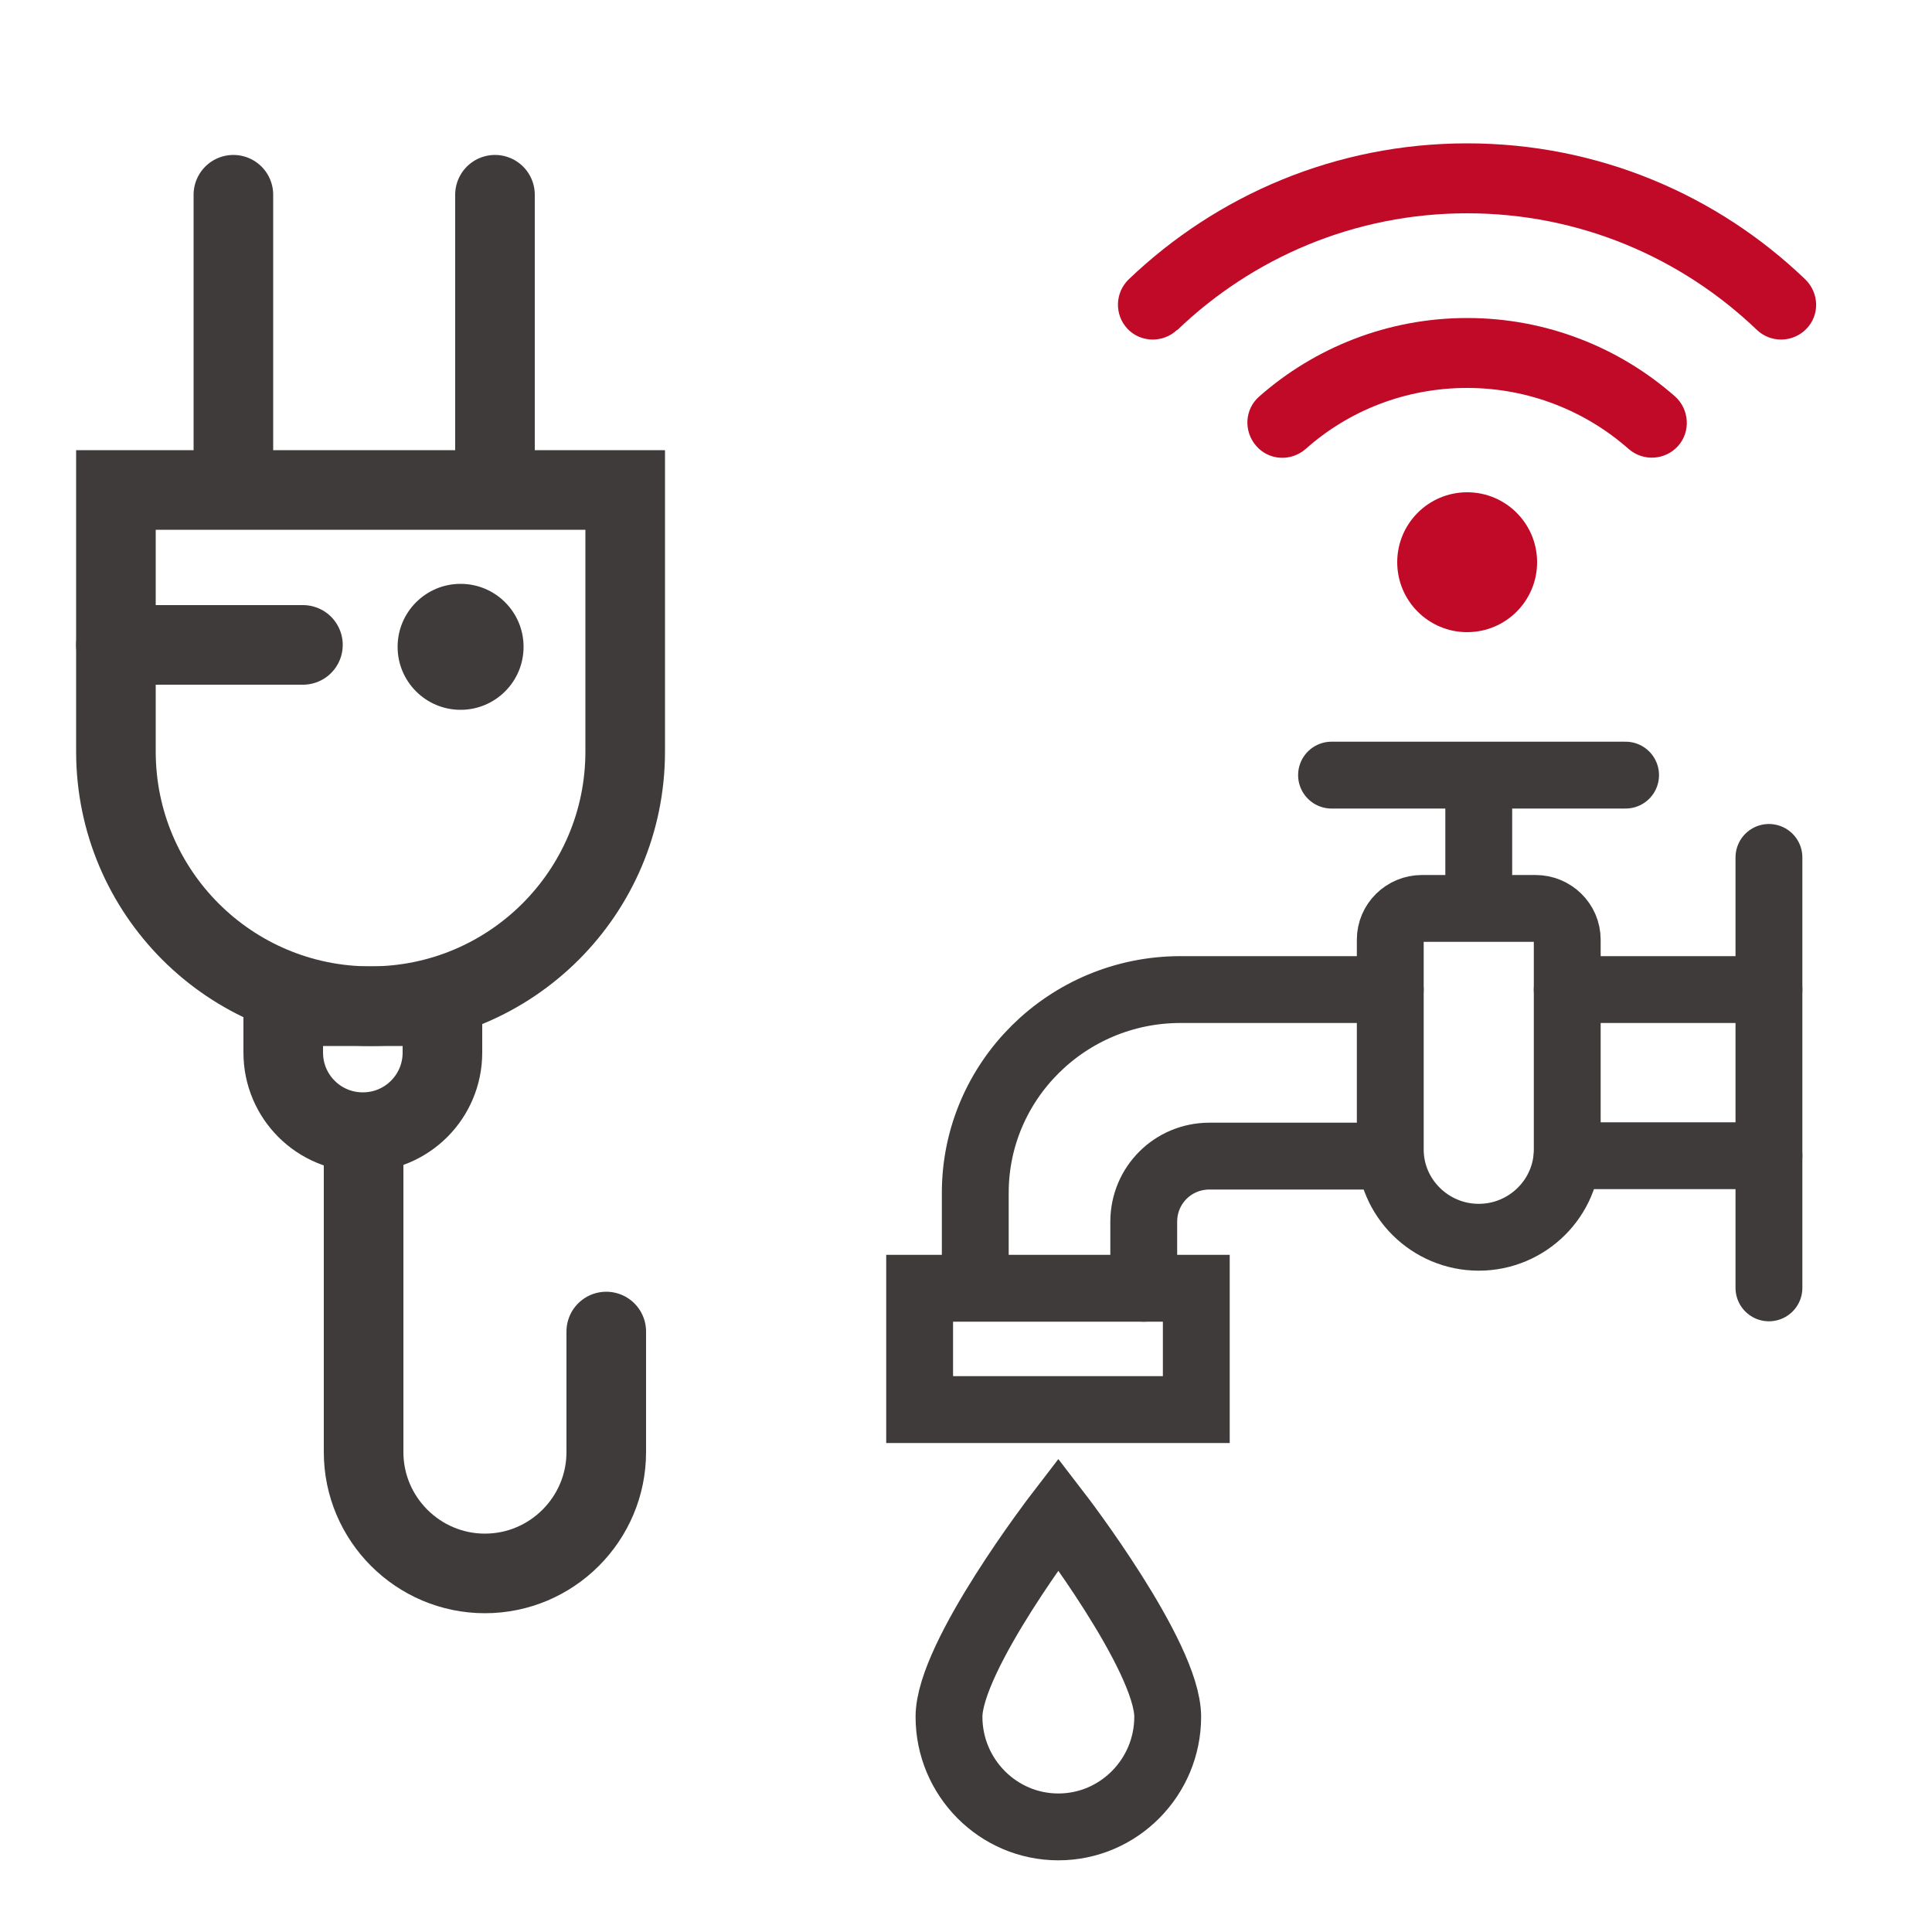 <?xml version="1.0" encoding="UTF-8"?>
<svg id="Layer_1" data-name="Layer 1" xmlns="http://www.w3.org/2000/svg" viewBox="0 0 50 50">
  <defs>
    <style>
      .cls-1 {
        fill: #3f3b3b;
      }

      .cls-2 {
        stroke-width: 2.06px;
      }

      .cls-2, .cls-3 {
        fill: none;
        stroke: #3f3b3b;
        stroke-linecap: round;
        stroke-miterlimit: 10;
      }

      .cls-3 {
        stroke-width: 1.73px;
      }

      .cls-4 {
        fill: #c10a27;
      }
    </style>
  </defs>
  <g>
    <g>
      <circle class="cls-1" cx="11.92" cy="16.74" r="1.63"/>
      <path class="cls-2" d="M3,12.68h13.18v6.77c0,3.64-2.95,6.59-6.59,6.59h0c-3.64,0-6.59-2.95-6.59-6.59v-6.77h0Z"/>
      <line class="cls-2" x1="6.04" y1="12.47" x2="6.04" y2="5.04"/>
      <line class="cls-2" x1="12.81" y1="12.47" x2="12.81" y2="5.04"/>
      <line class="cls-2" x1="3" y1="16.69" x2="7.84" y2="16.69"/>
    </g>
    <path class="cls-2" d="M9.41,29.47v8.11c0,1.73,1.41,3.14,3.14,3.14h0c1.73,0,3.14-1.41,3.14-3.14v-3.12"/>
    <path class="cls-2" d="M7.33,26.04h4.12v1.2c0,1.14-.92,2.06-2.06,2.06h0c-1.14,0-2.06-.92-2.06-2.06v-1.2h0Z"/>
  </g>
  <g>
    <path class="cls-3" d="M24.56,44.43c0,1.57,1.27,2.85,2.83,2.85s2.83-1.28,2.83-2.85-2.83-5.25-2.83-5.25c0,0-2.83,3.68-2.83,5.25Z"/>
    <line class="cls-3" x1="45.78" y1="22.19" x2="45.78" y2="33.33"/>
    <g>
      <line class="cls-3" x1="45.78" y1="25.61" x2="40.56" y2="25.61"/>
      <line class="cls-3" x1="40.56" y1="29.91" x2="45.78" y2="29.91"/>
    </g>
    <g>
      <path class="cls-3" d="M35.98,25.61h-5.43c-2.93,0-5.31,2.36-5.31,5.26v2.46"/>
      <path class="cls-3" d="M35.97,29.92h-4.67c-.94,0-1.7.75-1.7,1.7v1.72"/>
    </g>
    <line class="cls-3" x1="38.27" y1="22.97" x2="38.27" y2="20.57"/>
    <line class="cls-3" x1="34.46" y1="20.06" x2="42.07" y2="20.06"/>
    <path class="cls-3" d="M40.56,24.32v5.43c0,1.25-1.03,2.27-2.29,2.27h0c-1.26,0-2.29-1.02-2.29-2.27v-5.43c0-.45.37-.81.82-.81h2.94c.45,0,.82.36.82.81Z"/>
    <rect class="cls-3" x="23.8" y="33.34" width="7.16" height="3.14"/>
  </g>
  <path class="cls-4" d="M30.47,8.54c1.95-1.87,4.59-3.02,7.5-3.02s5.55,1.15,7.5,3.02c.36.34.93.33,1.28-.03s.33-.93-.03-1.28c-2.27-2.18-5.35-3.52-8.75-3.52s-6.48,1.34-8.76,3.52c-.36.35-.37.92-.03,1.28.34.36.92.37,1.28.03h0ZM37.97,10.04c1.6,0,3.07.6,4.18,1.58.38.33.95.29,1.28-.08s.29-.95-.08-1.28c-1.43-1.26-3.32-2.03-5.38-2.03s-3.95.77-5.38,2.03c-.38.33-.41.9-.08,1.28s.9.41,1.28.08c1.11-.99,2.58-1.58,4.18-1.58h0ZM39.78,14.55c0-1-.81-1.81-1.81-1.81s-1.81.81-1.81,1.81.81,1.81,1.81,1.81,1.81-.81,1.81-1.81Z"/>
</svg>